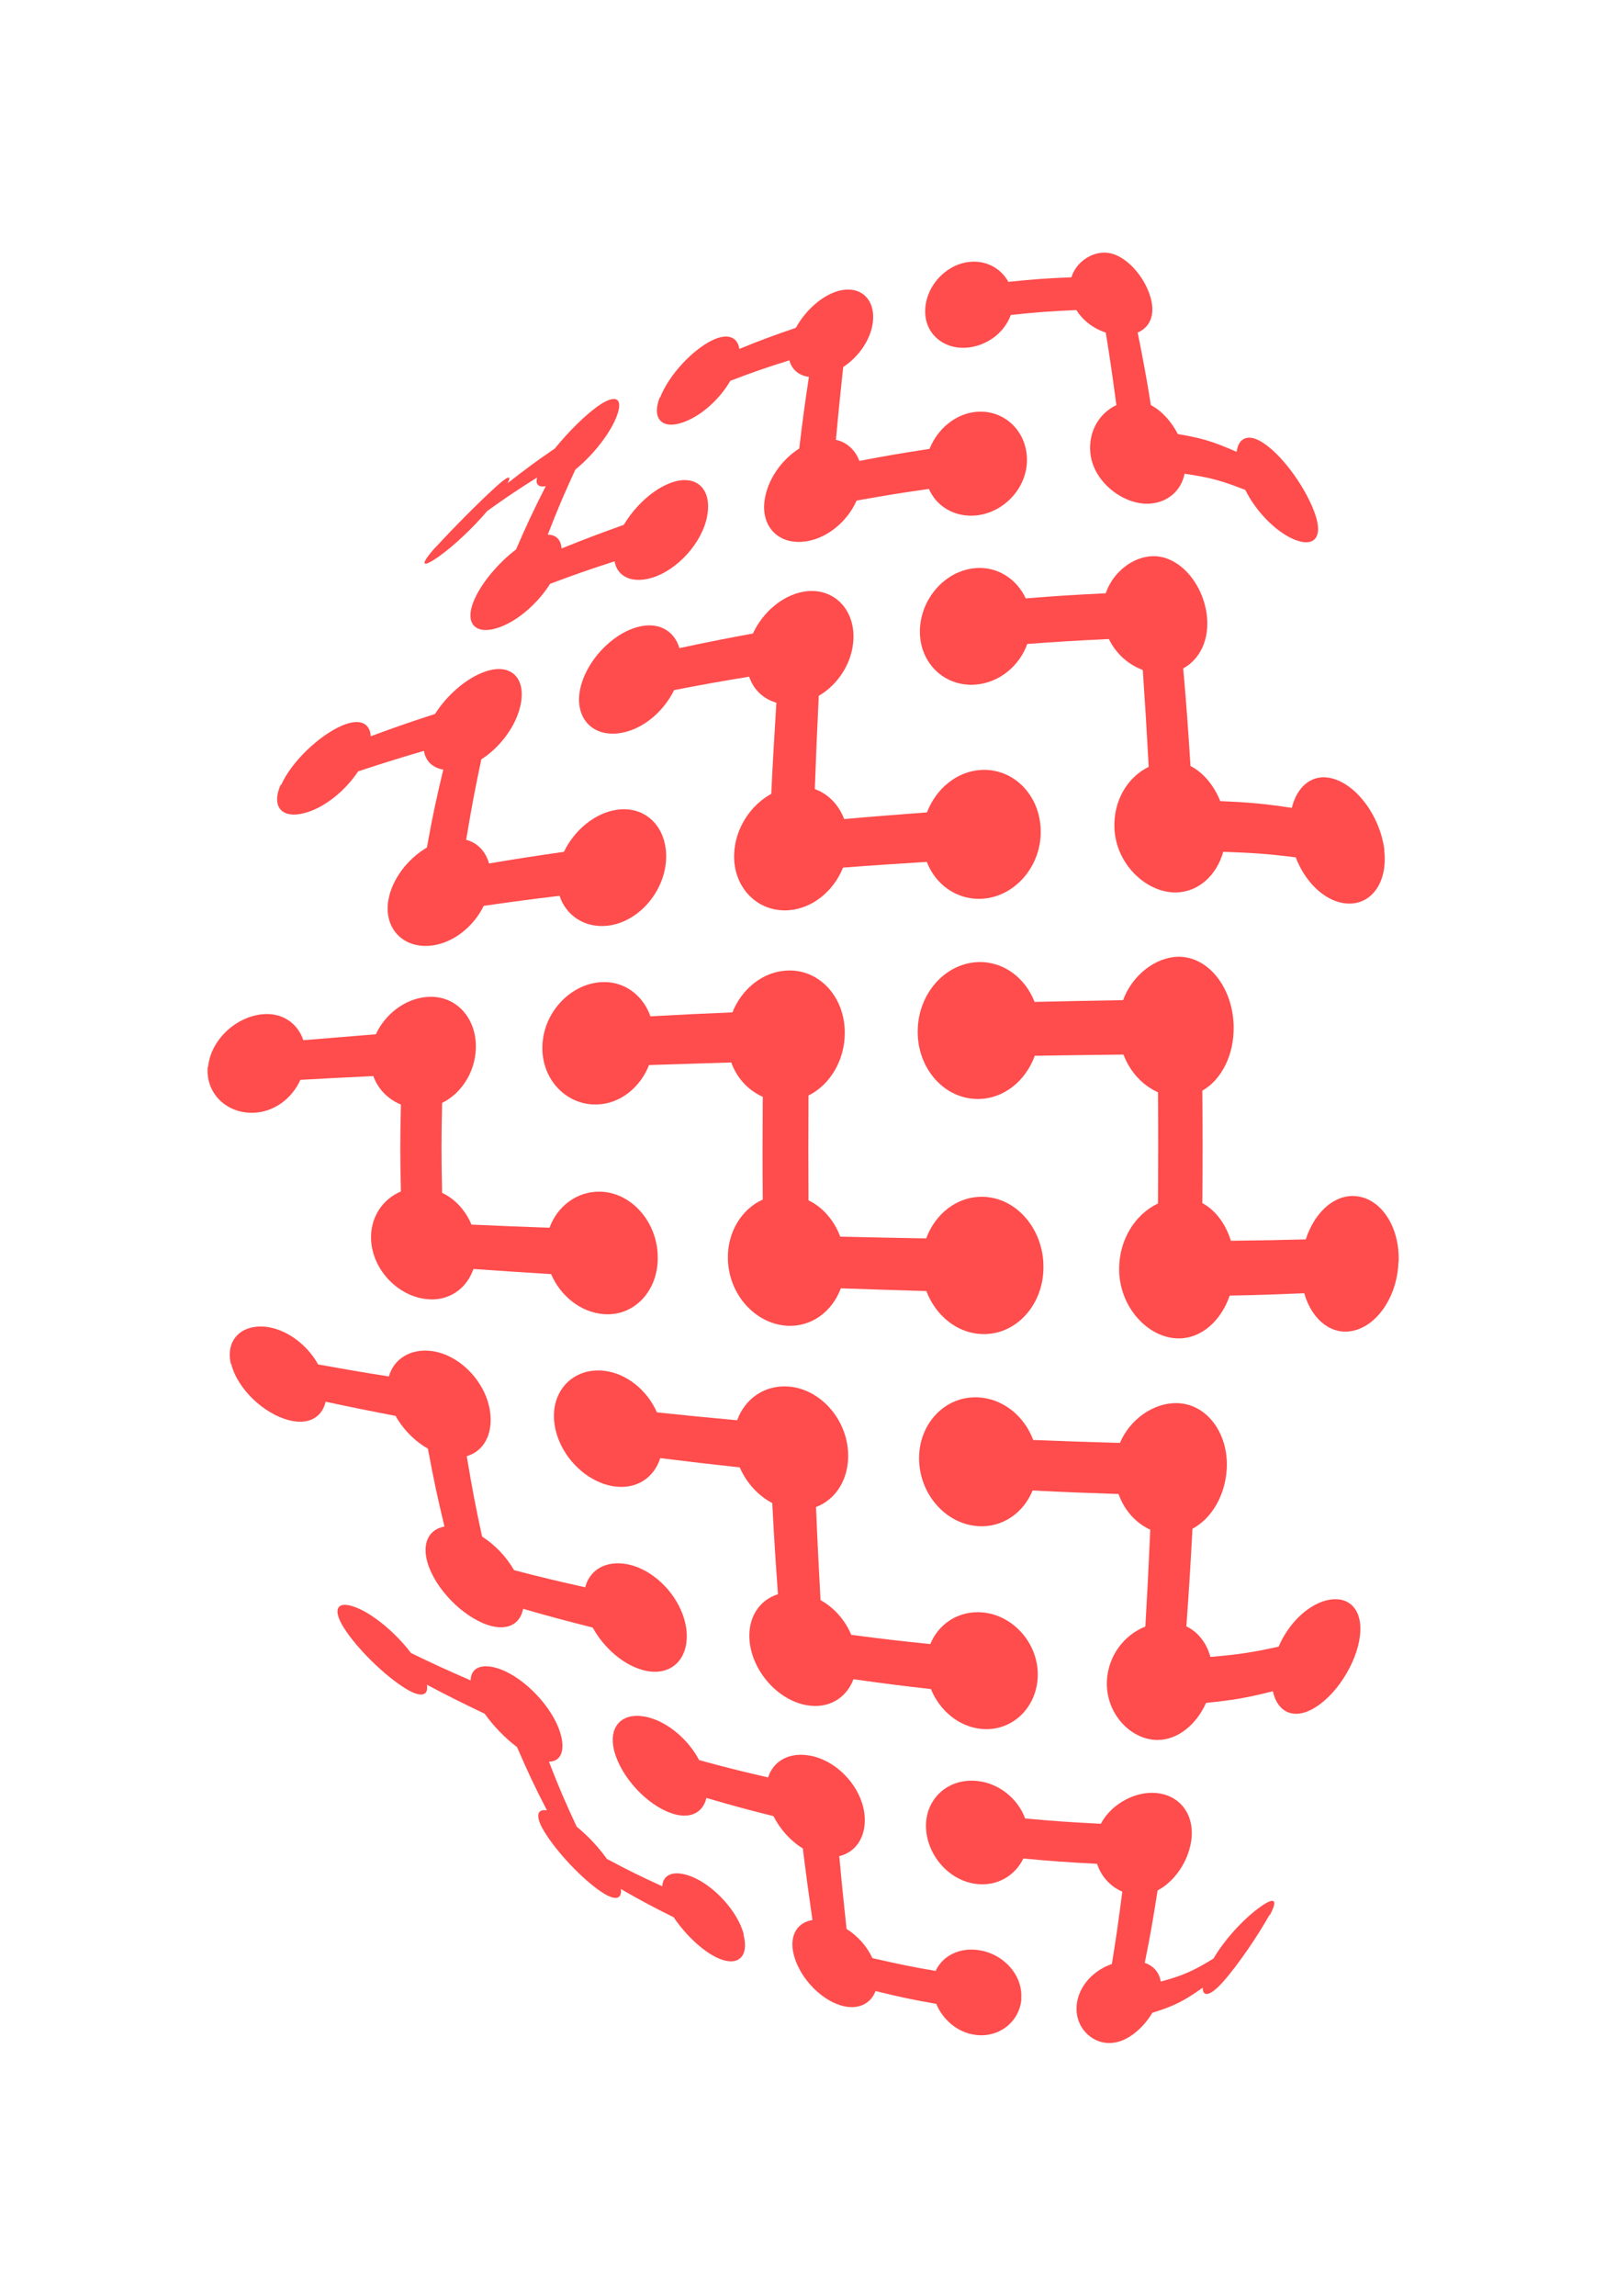 <svg xmlns="http://www.w3.org/2000/svg" id="Calque_2" data-name="Calque 2" viewBox="0 0 81.43 116.4"><defs><style>      .cls-1 {        fill: #ff4c4c;      }    </style></defs><g id="Calque_1-2" data-name="Calque 1"><g><path class="cls-1" d="M11.72,69.18c-.31-1.25.55-2.1,1.9-1.89,1.01.17,1.99.93,2.52,1.89,1.41.25,2.13.38,3.59.61.24-.87,1.08-1.43,2.17-1.29,1.45.19,2.78,1.6,2.97,3.12.14,1.13-.35,1.97-1.19,2.21.28,1.66.43,2.48.78,4.08.65.41,1.23,1.02,1.62,1.7,1.42.37,2.14.54,3.61.87.22-.87,1.04-1.38,2.13-1.17,1.46.28,2.8,1.76,3,3.28.19,1.51-.77,2.45-2.15,2.1-1.04-.26-2.04-1.15-2.6-2.17-1.43-.36-2.14-.55-3.53-.95-.15.79-.82,1.14-1.79.82-1.29-.43-2.67-1.84-3.06-3.16-.29-.99.07-1.69.86-1.83-.37-1.55-.54-2.34-.84-3.95-.67-.38-1.26-.98-1.64-1.66-1.44-.28-2.15-.42-3.55-.72-.18.8-.88,1.19-1.85.94-1.3-.33-2.63-1.6-2.94-2.86Z"></path><path class="cls-1" d="M10.56,54.09c.12-1.31,1.34-2.5,2.7-2.66,1.02-.12,1.83.42,2.13,1.31,1.45-.12,2.19-.18,3.68-.3.46-1,1.45-1.79,2.56-1.89,1.47-.14,2.58,1.05,2.51,2.65-.05,1.19-.75,2.25-1.71,2.72-.04,1.81-.04,2.74,0,4.56.66.31,1.19.89,1.49,1.61,1.56.07,2.35.1,3.96.16.39-1.08,1.38-1.85,2.56-1.83,1.58.03,2.89,1.51,2.93,3.26.05,1.75-1.18,3.07-2.74,2.95-1.17-.09-2.2-.93-2.67-2.03-1.6-.1-2.39-.15-3.94-.26-.35,1.01-1.25,1.64-2.35,1.53-1.47-.14-2.75-1.47-2.84-2.97-.07-1.14.56-2.09,1.51-2.49-.04-1.75-.04-2.65,0-4.41-.65-.26-1.16-.78-1.4-1.44-1.5.07-2.24.11-3.7.19-.43.96-1.35,1.64-2.39,1.67-1.38.04-2.43-1.01-2.31-2.33Z"></path><path class="cls-1" d="M37.72,98.08c.3,1.15-.3,1.67-1.34,1.18-.78-.37-1.63-1.2-2.2-2.05-1.09-.54-1.63-.83-2.68-1.43.06.53-.3.61-1.01.13-.95-.64-2.23-1.99-2.86-3.02-.48-.78-.41-1.19.12-1.1-.64-1.24-.94-1.88-1.52-3.21-.6-.45-1.19-1.06-1.64-1.69-1.19-.57-1.78-.86-2.93-1.47.09.57-.31.67-1.09.19-1.04-.64-2.45-2.01-3.12-3.07-.67-1.06-.28-1.48.86-.93.86.42,1.86,1.3,2.54,2.2,1.19.58,1.79.85,3.03,1.39,0-.65.59-.91,1.52-.56,1.25.47,2.6,1.9,3.01,3.17.3.94.05,1.51-.56,1.51.53,1.37.82,2.03,1.41,3.3.56.45,1.11,1.04,1.53,1.63,1.1.59,1.66.86,2.81,1.39.03-.61.59-.84,1.47-.5,1.17.46,2.37,1.79,2.67,2.95Z"></path><path class="cls-1" d="M41.4,76.41c.08,1.93.13,2.87.23,4.72.69.38,1.25,1.02,1.56,1.76,1.59.21,2.39.3,4.01.47.41-1.02,1.42-1.7,2.62-1.61,1.6.13,2.88,1.6,2.83,3.24-.05,1.63-1.34,2.82-2.86,2.67-1.15-.11-2.12-.94-2.56-2.02-1.59-.18-2.37-.28-3.93-.5-.36.96-1.26,1.51-2.36,1.32-1.46-.25-2.76-1.7-2.91-3.25-.11-1.17.48-2.08,1.44-2.38-.13-1.81-.19-2.73-.29-4.62-.72-.38-1.31-1.03-1.65-1.81-1.63-.18-2.43-.27-4.03-.47-.33,1.02-1.23,1.6-2.36,1.43-1.5-.23-2.85-1.68-3.02-3.26-.17-1.57.95-2.76,2.5-2.6,1.16.12,2.21.98,2.71,2.11,1.61.17,2.42.25,4.07.4.38-1.07,1.38-1.8,2.6-1.71,1.62.12,2.98,1.66,3.03,3.41.04,1.3-.64,2.33-1.63,2.7Z"></path><path class="cls-1" d="M41.02,55.53c-.01,2.12-.01,3.21,0,5.33.73.35,1.3,1.02,1.61,1.84,1.73.04,2.6.06,4.36.09.46-1.24,1.55-2.12,2.84-2.11,1.72.01,3.12,1.63,3.11,3.57,0,1.93-1.41,3.45-3.11,3.39-1.28-.04-2.36-.94-2.83-2.18-1.75-.05-2.62-.08-4.34-.14-.44,1.18-1.48,1.96-2.71,1.9-1.64-.09-2.99-1.6-3.02-3.4-.03-1.35.7-2.52,1.77-3-.02-2.08-.01-3.14,0-5.21-.73-.32-1.31-.94-1.6-1.74-1.69.05-2.52.08-4.17.13-.46,1.16-1.49,1.98-2.67,2-1.57.03-2.81-1.32-2.74-2.99.06-1.66,1.38-3.09,2.94-3.21,1.17-.09,2.15.63,2.54,1.73,1.64-.09,2.48-.13,4.16-.2.47-1.18,1.53-2.06,2.76-2.12,1.64-.09,2.96,1.34,2.94,3.19-.01,1.37-.75,2.59-1.81,3.13Z"></path><path class="cls-1" d="M51.82,101.36c-.1,1.18-1.17,1.98-2.35,1.81-.89-.12-1.63-.76-1.97-1.57-1.25-.22-1.86-.35-3.08-.65-.25.67-.92.98-1.76.73-1.12-.34-2.19-1.54-2.42-2.71-.17-.88.23-1.5.98-1.62-.2-1.39-.3-2.12-.49-3.63-.62-.38-1.15-.97-1.49-1.64-1.38-.34-2.06-.53-3.4-.92-.18.77-.86,1.1-1.79.77-1.24-.43-2.53-1.82-2.88-3.13-.35-1.3.44-2.08,1.78-1.71,1.01.28,2,1.16,2.52,2.15,1.38.38,2.08.55,3.5.88.26-.83,1.08-1.31,2.15-1.1,1.42.27,2.66,1.68,2.75,3.09.07,1.05-.47,1.81-1.29,2,.14,1.53.22,2.27.37,3.69.57.36,1.04.89,1.31,1.48,1.27.29,1.91.43,3.21.65.33-.73,1.16-1.19,2.14-1.06,1.31.17,2.31,1.3,2.2,2.49Z"></path><path class="cls-1" d="M22.12,27.73c.84-.92,2.2-2.29,3.04-3.05.63-.57.82-.61.59-.18.94-.73,1.42-1.09,2.4-1.76.68-.84,1.56-1.72,2.26-2.2.94-.63,1.28-.27.77.82-.38.81-1.16,1.77-1.99,2.45-.59,1.28-.87,1.94-1.4,3.3.42,0,.67.25.7.7,1.24-.5,1.88-.74,3.16-1.2.57-.96,1.51-1.83,2.44-2.15,1.23-.42,2.04.32,1.79,1.69-.24,1.36-1.53,2.79-2.86,3.16-1,.28-1.71-.1-1.84-.85-1.33.43-1.98.66-3.27,1.14-.6.96-1.59,1.84-2.53,2.19-1.24.46-1.84-.15-1.33-1.35.38-.9,1.25-1.91,2.13-2.58.58-1.33.88-1.97,1.51-3.21-.37.07-.53-.09-.44-.44-1.03.65-1.54.99-2.53,1.7-.72.85-1.67,1.74-2.39,2.26-.96.69-1.06.49-.22-.44Z"></path><path class="cls-1" d="M14.27,39.79c.51-1.15,1.9-2.49,3.08-3,.89-.38,1.42-.14,1.46.54,1.28-.47,1.93-.7,3.26-1.13.61-.96,1.61-1.84,2.58-2.16,1.28-.43,2.07.35,1.75,1.75-.23,1.03-1.02,2.1-1.98,2.71-.34,1.6-.49,2.42-.77,4.08.57.15.99.58,1.16,1.2,1.5-.25,2.26-.37,3.8-.59.52-1.08,1.55-1.96,2.67-2.13,1.5-.23,2.62.92,2.51,2.58-.11,1.65-1.46,3.15-3,3.3-1.16.11-2.08-.54-2.4-1.52-1.56.19-2.33.29-3.85.51-.51,1.05-1.53,1.87-2.62,2.01-1.45.18-2.45-.85-2.22-2.28.18-1.08.98-2.11,1.96-2.69.29-1.61.46-2.4.83-3.95-.54-.09-.9-.43-.98-.95-1.36.4-2.03.61-3.34,1.04-.62.94-1.62,1.77-2.57,2.07-1.26.4-1.87-.23-1.36-1.39Z"></path><path class="cls-1" d="M41.54,35.3c-.09,1.84-.13,2.79-.2,4.71.68.24,1.21.79,1.49,1.52,1.67-.15,2.51-.21,4.2-.34.45-1.18,1.49-2.07,2.72-2.15,1.64-.11,3.02,1.25,3.05,3.07.04,1.81-1.32,3.38-3,3.46-1.27.06-2.34-.73-2.78-1.87-1.71.11-2.56.16-4.25.29-.47,1.18-1.54,2.07-2.75,2.16-1.62.12-2.86-1.2-2.77-2.89.06-1.28.84-2.44,1.88-3.01.09-1.89.15-2.81.26-4.62-.66-.19-1.16-.66-1.38-1.32-1.54.25-2.3.39-3.81.68-.52,1.07-1.54,1.95-2.63,2.16-1.45.28-2.41-.69-2.15-2.14.27-1.44,1.6-2.88,2.97-3.23,1.03-.26,1.82.2,2.08,1.08,1.47-.31,2.22-.46,3.73-.74.49-1.06,1.48-1.93,2.57-2.12,1.45-.25,2.59.82,2.53,2.4-.05,1.18-.76,2.3-1.76,2.88Z"></path><path class="cls-1" d="M33.49,20.16c.43-1.12,1.62-2.41,2.65-2.91.77-.37,1.28-.17,1.37.44,1.13-.46,1.71-.67,2.87-1.07.46-.84,1.26-1.59,2.09-1.85,1.11-.34,1.93.33,1.82,1.51-.08.88-.69,1.79-1.51,2.33-.15,1.42-.23,2.16-.37,3.69.55.12.98.51,1.19,1.07,1.41-.27,2.12-.39,3.56-.61.39-.98,1.26-1.74,2.29-1.87,1.38-.17,2.57.84,2.65,2.29.08,1.44-1.07,2.78-2.54,2.95-1.11.12-2.05-.45-2.43-1.34-1.48.21-2.21.33-3.67.59-.44,1-1.4,1.85-2.46,2.05-1.41.27-2.4-.66-2.21-2.05.14-1.05.86-2.07,1.76-2.64.18-1.51.28-2.24.49-3.63-.51-.07-.87-.37-.99-.84-1.22.38-1.82.59-3,1.04-.51.89-1.41,1.72-2.28,2.06-1.15.46-1.73-.1-1.3-1.22Z"></path><path class="cls-1" d="M64.4,97.1c-.5.91-1.56,2.51-2.39,3.43-.63.69-.99.73-.99.25-.97.69-1.48.94-2.55,1.27-.48.79-1.26,1.47-2.05,1.53-1.06.09-1.96-.87-1.78-2.03.13-.88.84-1.65,1.77-1.97.23-1.4.33-2.13.53-3.67-.61-.26-1.07-.77-1.28-1.41-1.51-.08-2.25-.13-3.74-.27-.43.89-1.35,1.42-2.39,1.29-1.38-.17-2.51-1.45-2.55-2.89-.03-1.43,1.12-2.49,2.61-2.33,1.11.12,2.06.91,2.42,1.9,1.52.14,2.29.19,3.84.27.49-.93,1.58-1.57,2.59-1.57,1.35,0,2.22,1.06,1.99,2.48-.17,1.05-.85,2.02-1.7,2.47-.24,1.54-.37,2.28-.65,3.67.46.16.74.5.81.95,1.12-.3,1.66-.54,2.68-1.17.51-.88,1.34-1.8,2.06-2.38.96-.77,1.29-.73.79.19Z"></path><path class="cls-1" d="M70.95,63.99c-.06,1.83-1.19,3.4-2.54,3.52-1.02.09-1.89-.72-2.24-1.94-1.47.06-2.23.09-3.78.12-.44,1.27-1.42,2.17-2.59,2.17-1.55,0-3.04-1.6-3.02-3.55.01-1.47.82-2.75,1.97-3.29.01-2.24.02-3.4,0-5.64-.79-.35-1.42-1.04-1.75-1.91-1.81.02-2.71.03-4.5.06-.47,1.28-1.57,2.18-2.86,2.19-1.72.02-3.09-1.53-3.08-3.42,0-1.89,1.37-3.46,3.07-3.52,1.28-.04,2.38.79,2.86,2.02,1.78-.04,2.68-.06,4.49-.09.46-1.26,1.63-2.17,2.78-2.2,1.54-.03,2.79,1.56,2.83,3.52.03,1.45-.61,2.71-1.59,3.27.02,2.26.02,3.43,0,5.7.67.36,1.18,1.05,1.45,1.91,1.56-.02,2.32-.03,3.8-.07.41-1.28,1.33-2.19,2.36-2.2,1.38-.01,2.42,1.5,2.35,3.34Z"></path><path class="cls-1" d="M46.94,15.73c.03-1.19.99-2.27,2.16-2.44.88-.13,1.67.29,2.06,1,1.27-.13,1.91-.18,3.2-.23.22-.75,1.01-1.29,1.74-1.25.98.05,1.99,1.2,2.29,2.33.22.83-.05,1.46-.67,1.72.28,1.4.42,2.13.67,3.68.55.29,1.04.83,1.37,1.47,1.23.2,1.82.39,2.98.9.1-.74.62-.96,1.4-.42,1.04.71,2.19,2.39,2.6,3.63.41,1.23-.16,1.71-1.3,1.13-.85-.44-1.75-1.38-2.26-2.41-1.2-.47-1.82-.64-3.08-.82-.18.89-.9,1.5-1.87,1.52-1.29.02-2.77-1.13-2.91-2.57-.11-1.09.45-2.02,1.32-2.43-.21-1.54-.31-2.28-.54-3.68-.63-.2-1.17-.62-1.49-1.14-1.34.06-2.01.11-3.33.25-.29.83-1.1,1.5-2.07,1.64-1.29.18-2.3-.67-2.27-1.86Z"></path><path class="cls-1" d="M68.96,83.19c-.28,1.47-1.44,3.1-2.62,3.58-.89.36-1.56-.09-1.76-1.02-1.31.33-1.99.45-3.39.59-.48,1.08-1.42,1.88-2.46,1.88-1.39,0-2.66-1.38-2.57-3.02.07-1.24.86-2.3,1.95-2.73.11-1.92.16-2.9.25-4.91-.74-.34-1.32-.99-1.61-1.81-1.75-.06-2.63-.09-4.36-.18-.47,1.15-1.54,1.89-2.77,1.81-1.64-.11-2.97-1.62-2.99-3.41-.02-1.78,1.31-3.2,2.99-3.12,1.27.06,2.35.95,2.8,2.16,1.75.07,2.63.1,4.4.15.5-1.19,1.69-2.02,2.84-2.02,1.54,0,2.67,1.5,2.58,3.32-.07,1.35-.77,2.54-1.74,3.05-.11,2.03-.17,3.02-.31,4.95.6.29,1.03.85,1.22,1.55,1.43-.12,2.12-.23,3.46-.52.48-1.13,1.41-2.06,2.36-2.33,1.26-.35,2.01.53,1.73,2.01Z"></path><path class="cls-1" d="M70.23,43.12c.19,1.68-.72,2.88-2.07,2.67-1.01-.16-1.96-1.1-2.42-2.32-1.43-.18-2.17-.23-3.68-.28-.33,1.18-1.24,2.03-2.38,2.06-1.52.03-3.08-1.45-3.14-3.28-.05-1.38.67-2.57,1.74-3.09-.11-2.01-.17-2.99-.3-4.91-.75-.28-1.37-.84-1.72-1.57-1.67.08-2.49.13-4.14.25-.4,1.11-1.41,1.96-2.61,2.06-1.59.13-2.85-1.09-2.84-2.71.02-1.61,1.24-3.03,2.76-3.19,1.14-.12,2.14.52,2.61,1.53,1.61-.13,2.43-.18,4.06-.26.36-1.07,1.38-1.86,2.39-1.88,1.34-.03,2.55,1.38,2.74,3.01.14,1.21-.35,2.22-1.2,2.68.17,1.93.24,2.92.37,4.95.65.33,1.19.98,1.51,1.78,1.49.06,2.22.13,3.63.34.27-1.1,1.04-1.74,2.02-1.5,1.3.32,2.49,1.99,2.68,3.67Z"></path></g></g></svg>